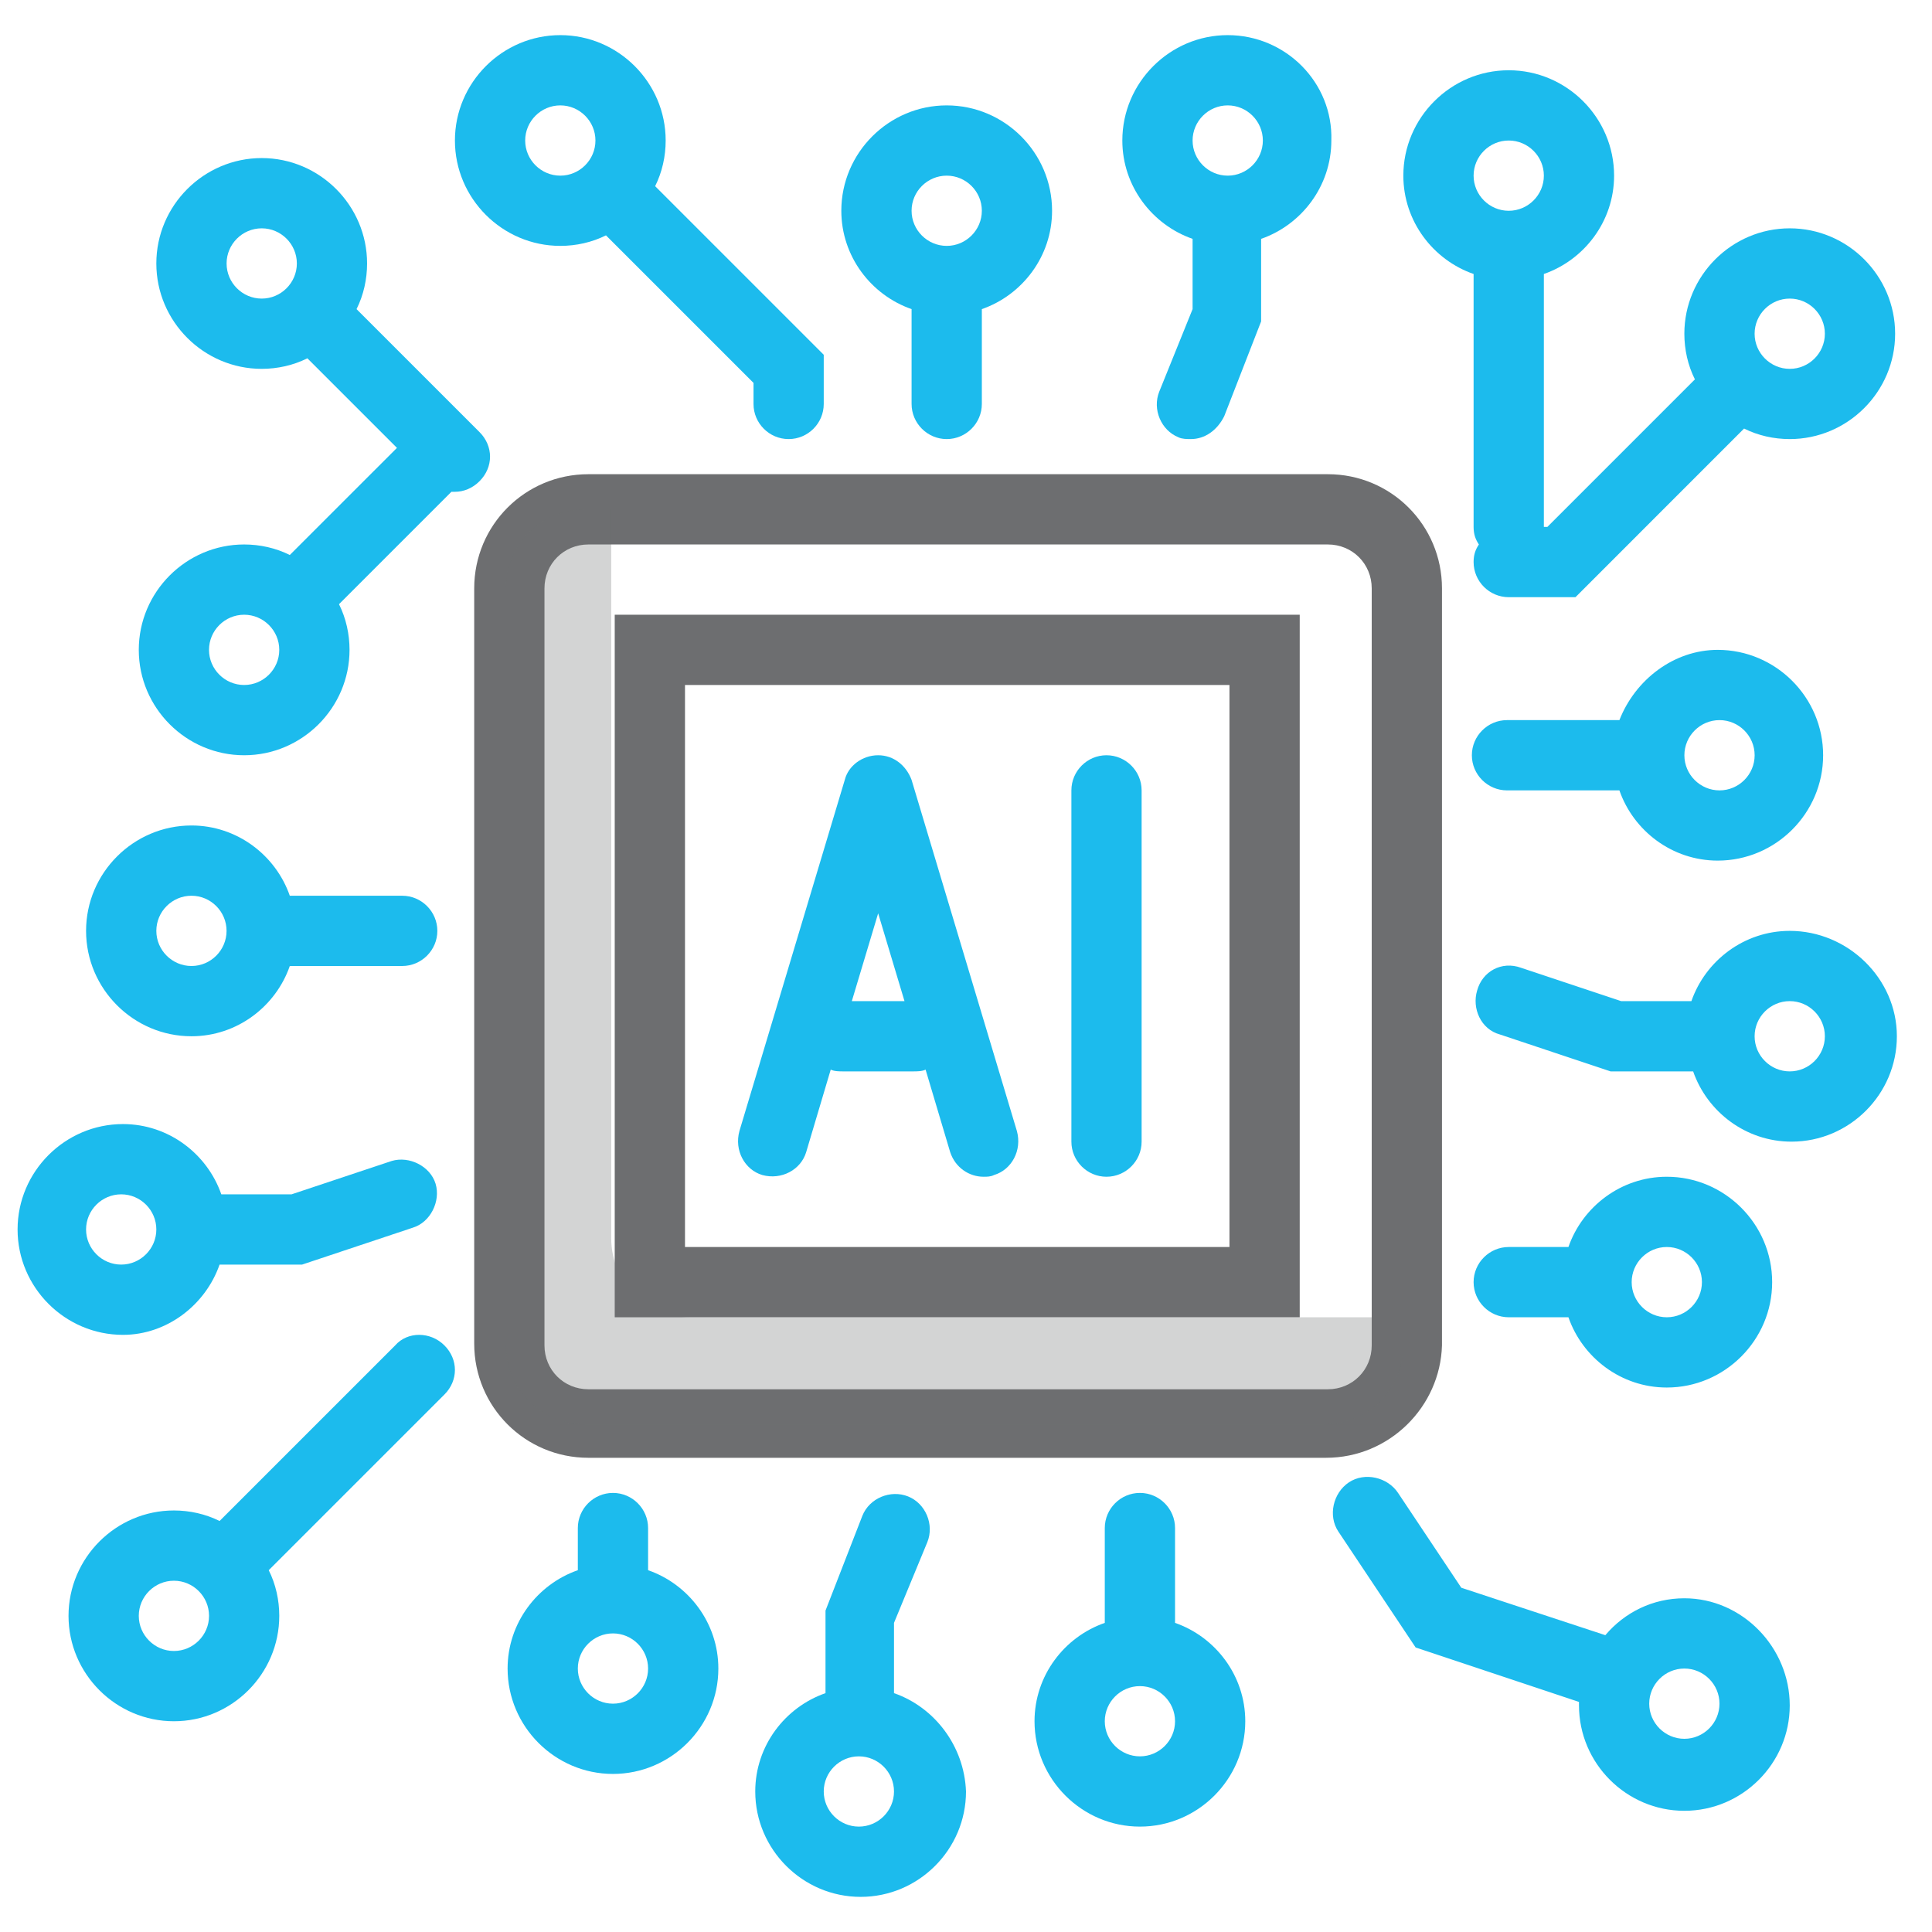 <svg width="60" height="60" viewBox="0 0 60 60" fill="none" xmlns="http://www.w3.org/2000/svg">
<path d="M32.673 6.545C32.673 4.745 31.201 3.273 29.401 3.273C27.601 3.273 26.128 4.745 26.128 6.545C26.128 7.964 27.055 9.164 28.31 9.6V12.545C28.31 13.145 28.801 13.636 29.401 13.636C30.001 13.636 30.492 13.145 30.492 12.545V9.6C31.746 9.164 32.673 7.964 32.673 6.545ZM29.401 7.636C28.801 7.636 28.31 7.145 28.31 6.545C28.31 5.945 28.801 5.455 29.401 5.455C30.001 5.455 30.492 5.945 30.492 6.545C30.492 7.145 30.001 7.636 29.401 7.636Z" fill="#1CBBED"/>
<path d="M45.764 8.509V16.364C45.764 16.582 45.818 16.745 45.928 16.909C45.818 17.073 45.764 17.236 45.764 17.455C45.764 18.055 46.255 18.546 46.855 18.546H48.928L54.164 13.309C54.6 13.527 55.091 13.636 55.582 13.636C57.382 13.636 58.855 12.164 58.855 10.364C58.855 8.564 57.382 7.091 55.582 7.091C53.782 7.091 52.309 8.564 52.309 10.364C52.309 10.855 52.418 11.345 52.637 11.782L48.055 16.364H47.946V8.509C49.2 8.073 50.127 6.873 50.127 5.455C50.127 3.655 48.655 2.182 46.855 2.182C45.055 2.182 43.582 3.655 43.582 5.455C43.582 6.873 44.509 8.073 45.764 8.509ZM55.582 9.273C56.182 9.273 56.673 9.764 56.673 10.364C56.673 10.964 56.182 11.455 55.582 11.455C54.982 11.455 54.491 10.964 54.491 10.364C54.491 9.764 54.982 9.273 55.582 9.273ZM46.855 4.364C47.455 4.364 47.946 4.855 47.946 5.455C47.946 6.055 47.455 6.546 46.855 6.546C46.255 6.546 45.764 6.055 45.764 5.455C45.764 4.855 46.255 4.364 46.855 4.364Z" fill="#1CBBED"/>
<path d="M38.128 1.091C36.328 1.091 34.855 2.564 34.855 4.364C34.855 5.782 35.783 6.982 37.037 7.418V9.6L36.001 12.164C35.783 12.709 36.056 13.364 36.601 13.582C36.71 13.636 36.874 13.636 36.983 13.636C37.419 13.636 37.801 13.364 38.019 12.927L39.165 9.982V7.418C40.419 6.982 41.346 5.782 41.346 4.364C41.401 2.564 39.928 1.091 38.128 1.091ZM38.128 5.455C37.528 5.455 37.037 4.964 37.037 4.364C37.037 3.764 37.528 3.273 38.128 3.273C38.728 3.273 39.219 3.764 39.219 4.364C39.219 4.964 38.728 5.455 38.128 5.455Z" fill="#1CBBED"/>
<path d="M17.401 7.636C17.892 7.636 18.383 7.527 18.819 7.309L23.401 11.891V12.546C23.401 13.146 23.892 13.636 24.492 13.636C25.092 13.636 25.582 13.146 25.582 12.546V11.018L20.346 5.782C20.564 5.345 20.673 4.855 20.673 4.364C20.673 2.564 19.201 1.091 17.401 1.091C15.601 1.091 14.128 2.564 14.128 4.364C14.128 6.164 15.601 7.636 17.401 7.636ZM17.401 3.273C18.001 3.273 18.492 3.764 18.492 4.364C18.492 4.964 18.001 5.455 17.401 5.455C16.801 5.455 16.31 4.964 16.31 4.364C16.31 3.764 16.801 3.273 17.401 3.273Z" fill="#1CBBED"/>
<path d="M11.073 9.6C11.291 9.164 11.4 8.673 11.4 8.182C11.4 6.382 9.928 4.909 8.128 4.909C6.328 4.909 4.855 6.382 4.855 8.182C4.855 9.982 6.328 11.455 8.128 11.455C8.619 11.455 9.11 11.345 9.546 11.127L12.328 13.909L9 17.236C8.564 17.018 8.073 16.909 7.582 16.909C5.782 16.909 4.31 18.382 4.31 20.182C4.31 21.982 5.782 23.455 7.582 23.455C9.382 23.455 10.855 21.982 10.855 20.182C10.855 19.691 10.746 19.2 10.528 18.764L14.019 15.273H14.128C14.4 15.273 14.673 15.164 14.891 14.945C15.328 14.509 15.328 13.855 14.891 13.418L11.073 9.6ZM8.128 9.273C7.528 9.273 7.037 8.782 7.037 8.182C7.037 7.582 7.528 7.091 8.128 7.091C8.728 7.091 9.219 7.582 9.219 8.182C9.219 8.782 8.728 9.273 8.128 9.273ZM7.582 21.273C6.982 21.273 6.491 20.782 6.491 20.182C6.491 19.582 6.982 19.091 7.582 19.091C8.182 19.091 8.673 19.582 8.673 20.182C8.673 20.782 8.182 21.273 7.582 21.273Z" fill="#1CBBED"/>
<path d="M50.292 22.364H46.801C46.201 22.364 45.71 22.855 45.71 23.455C45.71 24.055 46.201 24.546 46.801 24.546H50.292C50.728 25.8 51.928 26.727 53.346 26.727C55.146 26.727 56.619 25.255 56.619 23.455C56.619 21.655 55.146 20.182 53.346 20.182C51.983 20.182 50.783 21.109 50.292 22.364ZM54.492 23.455C54.492 24.055 54.001 24.546 53.401 24.546C52.801 24.546 52.31 24.055 52.31 23.455C52.31 22.855 52.801 22.364 53.401 22.364C54.001 22.364 54.492 22.855 54.492 23.455Z" fill="#1CBBED"/>
<path d="M46.855 40.909H48.709C49.145 42.164 50.346 43.091 51.764 43.091C53.564 43.091 55.036 41.618 55.036 39.818C55.036 38.018 53.564 36.545 51.764 36.545C50.346 36.545 49.145 37.473 48.709 38.727H46.855C46.255 38.727 45.764 39.218 45.764 39.818C45.764 40.418 46.255 40.909 46.855 40.909ZM51.764 38.727C52.364 38.727 52.855 39.218 52.855 39.818C52.855 40.418 52.364 40.909 51.764 40.909C51.164 40.909 50.673 40.418 50.673 39.818C50.673 39.218 51.164 38.727 51.764 38.727Z" fill="#1CBBED"/>
<path d="M55.582 28.909C54.164 28.909 52.964 29.837 52.528 31.091H50.346L47.237 30.055C46.637 29.837 46.037 30.164 45.873 30.764C45.709 31.309 45.982 31.964 46.582 32.127L50.018 33.273H52.582C53.018 34.527 54.218 35.455 55.637 35.455C57.437 35.455 58.909 33.982 58.909 32.182C58.909 30.382 57.382 28.909 55.582 28.909ZM55.582 33.273C54.982 33.273 54.491 32.782 54.491 32.182C54.491 31.582 54.982 31.091 55.582 31.091C56.182 31.091 56.673 31.582 56.673 32.182C56.673 32.782 56.182 33.273 55.582 33.273Z" fill="#1CBBED"/>
<path d="M36.492 50.4V47.455C36.492 46.855 36.001 46.364 35.401 46.364C34.801 46.364 34.31 46.855 34.31 47.455V50.4C33.055 50.836 32.128 52.036 32.128 53.455C32.128 55.255 33.601 56.727 35.401 56.727C37.201 56.727 38.673 55.255 38.673 53.455C38.673 52.036 37.746 50.836 36.492 50.4ZM35.401 54.545C34.801 54.545 34.31 54.055 34.31 53.455C34.31 52.855 34.801 52.364 35.401 52.364C36.001 52.364 36.492 52.855 36.492 53.455C36.492 54.055 36.001 54.545 35.401 54.545Z" fill="#1CBBED"/>
<path d="M20.127 48.764V47.455C20.127 46.855 19.636 46.364 19.036 46.364C18.436 46.364 17.945 46.855 17.945 47.455V48.764C16.691 49.2 15.764 50.4 15.764 51.818C15.764 53.618 17.236 55.091 19.036 55.091C20.836 55.091 22.309 53.618 22.309 51.818C22.309 50.4 21.382 49.2 20.127 48.764ZM19.036 52.909C18.436 52.909 17.945 52.418 17.945 51.818C17.945 51.218 18.436 50.727 19.036 50.727C19.636 50.727 20.127 51.218 20.127 51.818C20.127 52.418 19.636 52.909 19.036 52.909Z" fill="#1CBBED"/>
<path d="M27.764 52.582V50.4L28.8 47.891C29.019 47.346 28.746 46.691 28.201 46.473C27.655 46.255 27 46.527 26.782 47.073L25.637 50.018V52.582C24.382 53.018 23.455 54.218 23.455 55.636C23.455 57.436 24.928 58.909 26.728 58.909C28.528 58.909 30 57.436 30 55.636C29.946 54.218 29.019 53.018 27.764 52.582ZM26.673 56.727C26.073 56.727 25.582 56.236 25.582 55.636C25.582 55.036 26.073 54.545 26.673 54.545C27.273 54.545 27.764 55.036 27.764 55.636C27.764 56.236 27.273 56.727 26.673 56.727Z" fill="#1CBBED"/>
<path d="M52.309 49.636C51.328 49.636 50.455 50.073 49.855 50.782L45.382 49.309L43.418 46.364C43.091 45.873 42.382 45.709 41.891 46.036C41.4 46.364 41.236 47.073 41.564 47.564L43.964 51.164L49.037 52.855V52.964C49.037 54.764 50.509 56.236 52.309 56.236C54.109 56.236 55.582 54.764 55.582 52.964C55.582 51.164 54.109 49.636 52.309 49.636ZM52.309 54C51.709 54 51.218 53.509 51.218 52.909C51.218 52.309 51.709 51.818 52.309 51.818C52.909 51.818 53.4 52.309 53.4 52.909C53.4 53.509 52.909 54 52.309 54Z" fill="#1CBBED"/>
<path d="M5.946 32.182C7.364 32.182 8.564 31.255 9 30H12.491C13.091 30 13.582 29.509 13.582 28.909C13.582 28.309 13.091 27.818 12.491 27.818H9C8.564 26.564 7.364 25.636 5.946 25.636C4.146 25.636 2.673 27.109 2.673 28.909C2.673 30.709 4.146 32.182 5.946 32.182ZM5.946 27.818C6.546 27.818 7.036 28.309 7.036 28.909C7.036 29.509 6.546 30 5.946 30C5.346 30 4.855 29.509 4.855 28.909C4.855 28.309 5.346 27.818 5.946 27.818Z" fill="#1CBBED"/>
<path d="M6.819 39.273H9.382L12.819 38.127C13.364 37.964 13.691 37.309 13.528 36.764C13.364 36.218 12.71 35.891 12.164 36.055L9.055 37.091H6.873C6.437 35.837 5.237 34.909 3.819 34.909C2.019 34.909 0.546 36.382 0.546 38.182C0.546 39.982 2.019 41.455 3.819 41.455C5.182 41.455 6.382 40.527 6.819 39.273ZM2.673 38.182C2.673 37.582 3.164 37.091 3.764 37.091C4.364 37.091 4.855 37.582 4.855 38.182C4.855 38.782 4.364 39.273 3.764 39.273C3.164 39.273 2.673 38.782 2.673 38.182Z" fill="#1CBBED"/>
<path d="M12.273 41.782L6.819 47.236C6.382 47.018 5.892 46.909 5.401 46.909C3.601 46.909 2.128 48.382 2.128 50.182C2.128 51.982 3.601 53.455 5.401 53.455C7.201 53.455 8.673 51.982 8.673 50.182C8.673 49.691 8.564 49.2 8.346 48.764L13.801 43.309C14.237 42.873 14.237 42.218 13.801 41.782C13.364 41.346 12.655 41.346 12.273 41.782ZM5.401 51.273C4.801 51.273 4.31 50.782 4.31 50.182C4.31 49.582 4.801 49.091 5.401 49.091C6.001 49.091 6.492 49.582 6.492 50.182C6.492 50.782 6.001 51.273 5.401 51.273Z" fill="#1CBBED"/>
<path d="M41.182 45.273H18.273C16.309 45.273 14.727 43.691 14.727 41.727V18.273C14.727 16.309 16.309 14.727 18.273 14.727H41.237C43.2 14.727 44.782 16.309 44.782 18.273V41.782C44.727 43.691 43.146 45.273 41.182 45.273ZM18.273 16.909C17.509 16.909 16.909 17.509 16.909 18.273V41.782C16.909 42.545 17.509 43.145 18.273 43.145H41.237C42 43.145 42.6 42.545 42.6 41.782V18.273C42.6 17.509 42 16.909 41.237 16.909H18.273Z" fill="#6D6E70"/>
<path opacity="0.3" fill-rule="evenodd" clip-rule="evenodd" d="M21.436 40.909C20.073 40.909 18.982 39.818 18.982 38.455V15.818H18.163C16.8 15.818 15.709 16.909 15.709 18.273V41.782C15.709 43.145 16.8 44.236 18.163 44.236H41.127C42.491 44.236 43.582 43.145 43.582 41.782V40.909H21.436Z" fill="#6D6E70"/>
<path d="M40.364 40.909H19.091V19.091H40.364V40.909ZM21.273 38.727H38.182V21.273H21.273V38.727Z" fill="#6D6E70"/>
<path d="M34.363 36.545C33.763 36.545 33.273 36.055 33.273 35.455V24.546C33.273 23.945 33.763 23.455 34.363 23.455C34.963 23.455 35.454 23.945 35.454 24.546V35.455C35.454 36.055 34.963 36.545 34.363 36.545Z" fill="#1CBBED"/>
<path d="M31.581 35.127L28.309 24.218C28.145 23.782 27.763 23.455 27.272 23.455C26.781 23.455 26.345 23.782 26.236 24.218L22.963 35.127C22.799 35.727 23.127 36.327 23.672 36.491C24.272 36.655 24.872 36.327 25.036 35.782L25.799 33.218C25.909 33.273 26.072 33.273 26.181 33.273H28.363C28.472 33.273 28.636 33.273 28.745 33.218L29.509 35.782C29.672 36.273 30.109 36.545 30.545 36.545C30.654 36.545 30.763 36.545 30.872 36.491C31.418 36.327 31.745 35.727 31.581 35.127ZM26.454 31.091L27.272 28.364L28.09 31.091H26.454Z" fill="#1CBBED"/>
</svg>
